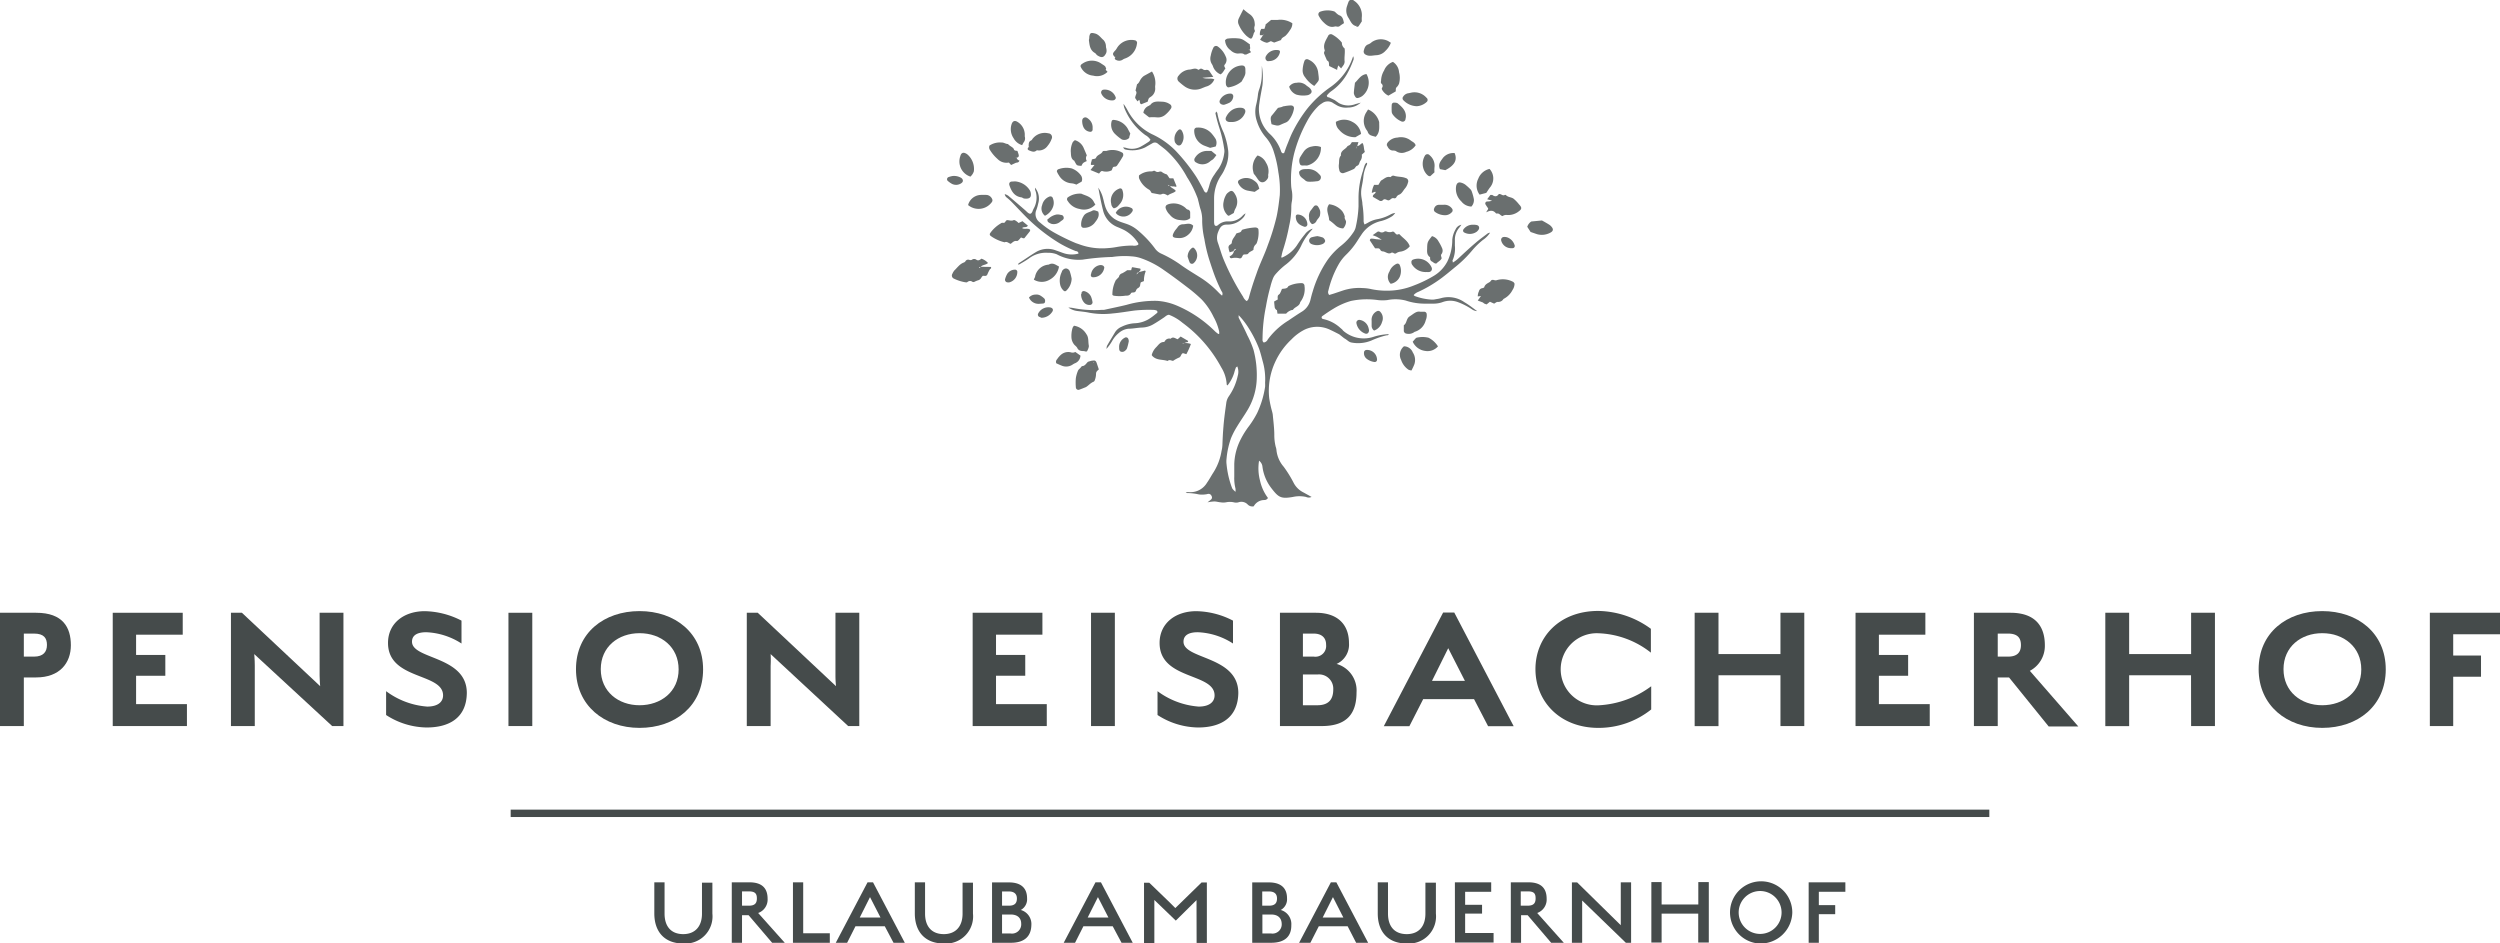 <svg xmlns="http://www.w3.org/2000/svg" viewBox="0 0 314.68 118.76"><defs><style>.cls-1,.cls-3{fill:#454b4b;}.cls-2{opacity:0.8;}.cls-3{fill-rule:evenodd;}</style></defs><g id="Ebene_2" data-name="Ebene 2"><g id="Ebene_1-2" data-name="Ebene 1"><path class="cls-1" d="M4.55,85.27H3v6.12H0V77.13H4.55c3.38,0,4.37,1.86,4.37,4.09S7.52,85.27,4.55,85.27Zm-.27-5.52H3v2.9H4.28c1.19,0,1.63-.62,1.63-1.47S5.54,79.75,4.28,79.75Z"/><path class="cls-1" d="M14.19,77.13H23v2.76H17.13v2.55h3.68v2.62H17.13v3.57h6.4v2.76H14.19Z"/><path class="cls-1" d="M41.81,91.39,32,82.33s.07.66.07,1.47v7.59h-3V77.13h1.38l9.85,9.24s-.07-.66-.07-1.31V77.13h3V91.39Z"/><path class="cls-1" d="M53.7,91.57A9.55,9.55,0,0,1,48.6,90V87a9.89,9.89,0,0,0,5.17,1.94c1.31,0,2-.56,2-1.41,0-2.87-6.93-1.91-6.93-6.6,0-2.48,2-4,4.63-4a10.47,10.47,0,0,1,4.62,1.19V81a8.82,8.82,0,0,0-4.44-1.42c-.94,0-1.79.27-1.79,1.19,0,2.26,6.9,1.77,6.9,6.46C58.72,90.4,56.49,91.57,53.7,91.57Z"/><path class="cls-1" d="M64,77.13h3V91.39H64Z"/><path class="cls-1" d="M80.5,91.62c-4.44,0-8-2.81-8-7.39s3.54-7.31,8-7.31,8,2.76,8,7.34S85,91.62,80.5,91.62Zm0-11.92c-2.67,0-4.88,1.71-4.88,4.53s2.21,4.54,4.88,4.54,4.92-1.68,4.92-4.51S83.21,79.7,80.5,79.7Z"/><path class="cls-1" d="M106.76,91.39,97,82.33A13.64,13.64,0,0,1,97,83.8v7.59H94V77.13h1.38l9.85,9.24s-.07-.66-.07-1.31V77.13h3V91.39Z"/><path class="cls-1" d="M122.43,77.13h8.78v2.76h-5.84v2.55h3.68v2.62h-3.68v3.57h6.39v2.76h-9.33Z"/><path class="cls-1" d="M137.33,77.13h3V91.39h-3Z"/><path class="cls-1" d="M150.81,91.57A9.59,9.59,0,0,1,145.7,90V87a9.93,9.93,0,0,0,5.18,1.94c1.31,0,2-.56,2-1.41,0-2.87-6.92-1.91-6.92-6.6,0-2.48,2-4,4.62-4a10.38,10.38,0,0,1,4.62,1.19V81a8.74,8.74,0,0,0-4.44-1.42c-.94,0-1.79.27-1.79,1.19,0,2.26,6.9,1.77,6.9,6.46C155.82,90.4,153.59,91.57,150.81,91.57Z"/><path class="cls-1" d="M166.38,91.39h-5.27V77.13h4.51c2.87,0,4.18,1.59,4.18,3.82a2.66,2.66,0,0,1-1.56,2.62,3.47,3.47,0,0,1,2.51,3.58C170.75,89.71,169.64,91.39,166.38,91.39Zm-1-11.64H164v2.9h1.38a1.35,1.35,0,0,0,1.54-1.47C166.93,80.3,166.4,79.75,165.34,79.75Zm.49,5.15H164v3.87h1.82c1.65,0,2-1,2-2A1.79,1.79,0,0,0,165.83,84.9Z"/><path class="cls-1" d="M185.54,88h-6.4l-1.74,3.41h-3.22l7.47-14.31h1.4l7.48,14.31h-3.22Zm-5.29-2.3h4.14l-2.1-4.11Z"/><path class="cls-1" d="M201.2,91.62c-4.88,0-7.93-3.36-7.93-7.39s3-7.33,7.91-7.33a11.5,11.5,0,0,1,6.62,2.25v3a11.27,11.27,0,0,0-6.6-2.44,4.54,4.54,0,1,0,0,9.07,12.11,12.11,0,0,0,6.64-2.4v2.92A10.58,10.58,0,0,1,201.2,91.62Z"/><path class="cls-1" d="M224.11,85h-7.8v6.4h-3V77.13h3v5.2h7.8v-5.2h3V91.39h-3Z"/><path class="cls-1" d="M233.56,77.13h8.79v2.76H236.5v2.55h3.68v2.62H236.5v3.57h6.4v2.76h-9.34Z"/><path class="cls-1" d="M252.88,85.27h-1.42v6.12h-3V77.13h4.6c3.27,0,4.33,1.86,4.33,4.09a3.55,3.55,0,0,1-1.89,3.22l6.1,7h-3.73Zm-.11-5.52h-1.31v2.9h1.31c1.19,0,1.61-.6,1.61-1.45S254,79.75,252.77,79.75Z"/><path class="cls-1" d="M275.79,85H268v6.4h-3V77.13h3v5.2h7.8v-5.2h3V91.39h-3Z"/><path class="cls-1" d="M292.3,91.62c-4.44,0-8-2.81-8-7.39s3.54-7.31,8-7.31,8,2.76,8,7.34S296.79,91.62,292.3,91.62Zm0-11.92c-2.67,0-4.87,1.71-4.87,4.53s2.2,4.54,4.87,4.54,4.92-1.68,4.92-4.51S295,79.7,292.3,79.7Z"/><path class="cls-1" d="M308.79,82.51h3.5v2.67h-3.5v6.21h-2.94V77.13h8.83v2.71h-5.89Z"/><path class="cls-1" d="M250.4,101.91H64.28v.93H250.4Z"/><g class="cls-2"><path class="cls-3" d="M130.26,23.49h0v0Z"/><polygon class="cls-3" points="126.45 24.31 126.46 24.31 126.46 24.31 126.45 24.31"/><path class="cls-3" d="M185.91,39.22h0Z"/><path class="cls-3" d="M138.21,23.49h0v0Z"/><path class="cls-3" d="M181.38,37.53a4.67,4.67,0,0,1-.65.13,1.84,1.84,0,0,1-.57.05,7.24,7.24,0,0,1-2.09-.45.68.68,0,0,1-.13-.12,1.47,1.47,0,0,1,.6-.41,15.74,15.74,0,0,0,2.36-1.34c.85-.57,1.61-1.24,2.4-1.88a14.59,14.59,0,0,0,1.94-1.91,9.75,9.75,0,0,1,1.41-1.39,3.32,3.32,0,0,0,.91-.92.75.75,0,0,0-.3.09c-.52.4-1.06.78-1.55,1.21-.71.6-1.39,1.24-2.07,1.87a4.09,4.09,0,0,1-.77.59c0-.16-.08-.28,0-.35a3.7,3.7,0,0,0,.26-1.77c0-.22,0-.44,0-.66a2.34,2.34,0,0,1,.54-1.6c.1-.12.19-.25.28-.38a1,1,0,0,0-.73.58,3.15,3.15,0,0,0-.42,1.32,6.24,6.24,0,0,1-.61,2.71,4.55,4.55,0,0,1-1.66,1.79A15.46,15.46,0,0,1,178,35.92a8.92,8.92,0,0,1-3.46.67,9.28,9.28,0,0,1-2-.21,5.25,5.25,0,0,0-1-.12,6.57,6.57,0,0,0-2.45.29l-1.25.42-.53.16a.54.54,0,0,1-.1-.57,12.51,12.51,0,0,1,1.25-3.22,5.56,5.56,0,0,1,1-1.3,9.37,9.37,0,0,0,1.45-1.81c.13-.2.26-.41.41-.62a4,4,0,0,1,2.57-1.8,4.68,4.68,0,0,0,1.35-.6,1.66,1.66,0,0,0,.38-.41,1.82,1.82,0,0,0-.53.16,5.43,5.43,0,0,1-1.78.64,3.58,3.58,0,0,0-1.15.45l-.4.21a1.14,1.14,0,0,1-.12-.41,12.76,12.76,0,0,0-.15-2.14c0-.27-.07-.55-.11-.82a3.63,3.63,0,0,1,0-1.23c.08-.44.17-.87.22-1.31a4.37,4.37,0,0,1,.43-1.58c.05-.09.09-.2,0-.29-.21.11-.26.34-.33.54s-.12.48-.21.71a10.77,10.77,0,0,0-.49,3.08c0,.39,0,.77,0,1.16a14.28,14.28,0,0,1-.37,2.69,2,2,0,0,1-.33.66,7.2,7.2,0,0,1-1.45,1.57,9,9,0,0,0-1.71,1.78,13.85,13.85,0,0,0-1.9,4c-.12.37-.21.74-.3,1.11a2.39,2.39,0,0,1-1.12,1.48c-.56.35-1.11.72-1.65,1.09a9.12,9.12,0,0,0-2.6,2.39.63.63,0,0,1-.5.37c-.2-.15-.15-.35-.15-.54a20.76,20.76,0,0,1,.43-4,24.32,24.32,0,0,1,.56-2.5,7.84,7.84,0,0,1,.29-.94,1.87,1.87,0,0,1,.32-.57,8.85,8.85,0,0,1,1.25-1.2,6.64,6.64,0,0,0,2-2.4,7.32,7.32,0,0,1,1.33-2,.52.52,0,0,0,.12-.18,2,2,0,0,0-1,.75c-.37.44-.7.92-1,1.39a4.32,4.32,0,0,1-1.91,1.53c0-.08-.06-.16,0-.23a5.51,5.51,0,0,1,.2-.8,24.56,24.56,0,0,0,.76-3,10.41,10.41,0,0,0,.27-2.3,3.8,3.8,0,0,1,.08-.82,4.23,4.23,0,0,0,0-1.23,5.62,5.62,0,0,1-.09-.57,13.49,13.49,0,0,1,.41-4.34,17.74,17.74,0,0,1,1.58-3.89A7.7,7.7,0,0,1,166,13.3a2.92,2.92,0,0,1,.4-.29,1.2,1.2,0,0,1,1.46,0l.29.17a2.28,2.28,0,0,0,1.49.36,2.4,2.4,0,0,0,1.64-.62l-.69.19a2.46,2.46,0,0,1-2.07-.14L168,12.6l-.73-.35c-.1,0-.22,0-.26-.22a2.66,2.66,0,0,1,.56-.55,6.7,6.7,0,0,0,2-2.2,11,11,0,0,0,.75-1.64.59.59,0,0,0,0-.56A7.44,7.44,0,0,1,167.41,11a14.17,14.17,0,0,0-2.88,2.7,17.39,17.39,0,0,0-1.8,2.86c-.25.48-.44,1-.65,1.51s-.29.77-.43,1.16a.2.2,0,0,1-.29,0,.6.6,0,0,1-.09-.13,5.29,5.29,0,0,0-1.47-2.27,2.68,2.68,0,0,1-.28-.3,4.29,4.29,0,0,1-1-3.53c.1-.76.26-1.52.39-2.28a9,9,0,0,0-.08-2.44c0,.42,0,.67,0,.91a5.82,5.82,0,0,1-.31,2,3.2,3.2,0,0,0-.17.64,10.14,10.14,0,0,1-.26,1.46,3.63,3.63,0,0,0,.09,1.88,5.74,5.74,0,0,0,1.18,2.15,4.94,4.94,0,0,1,1,1.87,14.2,14.2,0,0,1,.55,2.49,12.68,12.68,0,0,1,.18,2.88c-.1.9-.21,1.81-.4,2.7a29.24,29.24,0,0,1-1.12,3.63c-.41,1.19-1,2.33-1.4,3.52-.34.94-.65,1.88-.91,2.83-.07.23-.09.5-.34.66a1.27,1.27,0,0,1-.45-.55A30.73,30.73,0,0,1,154,32.61c-.28-.69-.47-1.41-.72-2.11a1.87,1.87,0,0,1,.05-1.3c.26-.68.52-.95,1.18-.93a2.64,2.64,0,0,0,2.08-1,1.62,1.62,0,0,0,.19-.42,3.55,3.55,0,0,0-.31.23,2.24,2.24,0,0,1-1.83.79,1.82,1.82,0,0,0-1.36.49.69.69,0,0,1-.15.07.22.22,0,0,1-.26-.14,1.25,1.25,0,0,1-.05-.32c0-1,0-2.05,0-3.06a5.22,5.22,0,0,1,.87-2.8,4.74,4.74,0,0,0,.51-.94A4.18,4.18,0,0,0,154.6,19a9.39,9.39,0,0,0-.58-2.32,10.09,10.09,0,0,1-.79-2.42c0-.07-.08-.13-.15-.24,0,.11-.1.19-.09.24a18.22,18.22,0,0,0,.49,1.83,16.15,16.15,0,0,1,.61,2.65,1.42,1.42,0,0,1,0,.58,4.48,4.48,0,0,1-.71,1.92c-.18.24-.36.48-.52.74a3.83,3.83,0,0,0-.61,1.25,6.78,6.78,0,0,1-.28.87c0,.06-.1.11-.15.16-.26-.09-.3-.33-.4-.51-.32-.58-.62-1.17-1-1.73A23.43,23.43,0,0,0,148,19,10.07,10.07,0,0,0,145,16.89a7,7,0,0,1-3.11-3.08,7.11,7.11,0,0,0-.47-.74,2.27,2.27,0,0,0,.11.53A7.79,7.79,0,0,0,144.16,17a1.83,1.83,0,0,1,.65.59,1.05,1.05,0,0,1-.17.22c-.29.19-.59.39-.9.56a2.36,2.36,0,0,1-2,.24,1.74,1.74,0,0,0-.39-.05c.09.09.18.24.28.25a3.72,3.72,0,0,0,2.5-.25l.93-.53a.57.57,0,0,1,.69.06c.32.26.66.5,1,.79a12.74,12.74,0,0,1,2.67,3.43,13.58,13.58,0,0,1,1.27,2.49,2.33,2.33,0,0,1,.14.47c.09.32.15.65.26,1a4.24,4.24,0,0,1,.23,1.54,11,11,0,0,0,.28,2.29,18.56,18.56,0,0,0,.63,2.65c.13.39.25.78.39,1.17a19.8,19.8,0,0,0,1.14,2.74.47.47,0,0,1,.06.55,4.38,4.38,0,0,1-.44-.4,12.2,12.2,0,0,0-2.49-2c-.81-.51-1.63-1-2.42-1.58a14.82,14.82,0,0,0-2.29-1.3,1.94,1.94,0,0,1-.77-.61,13.14,13.14,0,0,0-2.33-2.44,4.41,4.41,0,0,0-.91-.55c-.38-.17-.78-.27-1.17-.42a3.81,3.81,0,0,1-.73-.36,3,3,0,0,1-1.2-1.73c-.09-.26-.13-.53-.21-.8a4.09,4.09,0,0,0-.62-1.4c.19.94.35,1.88.59,2.8a3,3,0,0,0,1.85,2.17c.3.12.61.26.9.41a4.77,4.77,0,0,1,1.7,1.64s0,.1,0,.16a1,1,0,0,1-.72.11,11.76,11.76,0,0,0-2.05.19,9.58,9.58,0,0,1-1.06.13,8.24,8.24,0,0,1-3.66-.5l-.38-.13a27.09,27.09,0,0,1-2.6-1.26,10.68,10.68,0,0,1-1.89-1.32,1.3,1.3,0,0,1-.47-1.6,5.61,5.61,0,0,0,.23-.8,2.16,2.16,0,0,0-.4-2c0,.16,0,.31.08.46a2.81,2.81,0,0,1-.24,2.16,2.43,2.43,0,0,0-.16.37c-.16.35-.33.38-.63.12l-.3-.28c-.71-.61-1.41-1.22-2.13-1.82a1.71,1.71,0,0,0-.43-.2.63.63,0,0,0,.23.42,6.55,6.55,0,0,1,.56.49c.6.61,1.17,1.23,1.77,1.84a22.33,22.33,0,0,0,4.32,3.43,14.31,14.31,0,0,0,2.07,1c.14,0,.33.08.33.31a3.27,3.27,0,0,1-1.7,0c-.37-.11-.72-.26-1.09-.38a2.88,2.88,0,0,0-2.48.14c-.78.46-1.53,1-2.29,1.48,0,0,0,.07-.05.12s.12,0,.16,0c.41-.24.82-.47,1.2-.74a3.54,3.54,0,0,1,2.4-.72A3,3,0,0,1,133,32a5.77,5.77,0,0,0,3.28.68,29.69,29.69,0,0,1,3.53-.33l.16,0a10.29,10.29,0,0,1,2.48-.08,4.43,4.43,0,0,1,1.13.22,11.45,11.45,0,0,1,3,1.56c1.07.74,2.1,1.52,3.13,2.31a19.84,19.84,0,0,1,1.56,1.35,8.51,8.51,0,0,1,1.48,2.17,6.81,6.81,0,0,1,.71,1.85,1.53,1.53,0,0,1,0,.3c-.07,0-.11,0-.12,0a3.79,3.79,0,0,1-.39-.31,15.31,15.31,0,0,0-4.83-3.26,7.62,7.62,0,0,0-2.48-.59,12.72,12.72,0,0,0-3.83.5c-.94.23-1.88.42-2.83.63a1,1,0,0,1-.24,0,13.73,13.73,0,0,1-3.62-.22,2.78,2.78,0,0,0-.64-.06,2.88,2.88,0,0,0,.82.37,2.79,2.79,0,0,0,.4.07c.47.06.94.1,1.39.2a9.88,9.88,0,0,0,3,.09c.9-.08,1.8-.24,2.7-.36a17.13,17.13,0,0,1,2.48-.08,1.18,1.18,0,0,1,.31.08c.09,0,.15.23.08.29-.26.2-.51.42-.78.6a3.75,3.75,0,0,1-2.09.71,4.23,4.23,0,0,0-1.59.43,1.79,1.79,0,0,0-.87.74c-.33.56-.68,1.12-1,1.69a3.2,3.2,0,0,0-.06.37,6.16,6.16,0,0,0,.72-1,3.42,3.42,0,0,1,.83-1,2.17,2.17,0,0,1,1.19-.54c.57,0,1.15-.13,1.72-.15a3,3,0,0,0,1.35-.36c.48-.27.94-.58,1.39-.88.21-.13.37-.34.67-.37a6,6,0,0,1,1.69,1,16.85,16.85,0,0,1,4.89,5.62,4.55,4.55,0,0,1,.69,2.18s.06.06.09.1a4.66,4.66,0,0,0,.85-1.59,6.6,6.6,0,0,1,.2-.63c0-.06.1-.1.19-.18a1.76,1.76,0,0,1,.06,1.17,7.12,7.12,0,0,1-1.15,2.63,1.93,1.93,0,0,0-.3.84c-.13.92-.26,1.85-.34,2.79s-.11,1.59-.14,2.39a3.76,3.76,0,0,1-.11.81,7.19,7.19,0,0,1-1,2.68c-.29.44-.53.91-.83,1.33a2.42,2.42,0,0,1-2.22,1.19,4.37,4.37,0,0,0-.46,0,.87.87,0,0,0,.17.11,7.2,7.2,0,0,1,1.47.17,2.9,2.9,0,0,0,.83,0c.13,0,.27-.06.4-.07a.41.41,0,0,1,.38.27.34.34,0,0,1-.07.45c-.11.1-.23.19-.44.35a5.65,5.65,0,0,1,.85-.11c.27,0,.54.09.81.11a2.08,2.08,0,0,0,.66,0,2.31,2.31,0,0,1,1,0,1.1,1.1,0,0,0,.57,0,1.1,1.1,0,0,1,1.14.24.82.82,0,0,0,.79.26,1.52,1.52,0,0,1,1.33-.79.51.51,0,0,0,.46-.26,5.65,5.65,0,0,1-1-2.19,6,6,0,0,1-.12-2.5,1.07,1.07,0,0,1,.43.78,5.58,5.58,0,0,0,1.1,2.65c.92,1.19,1.2,1.4,2.74,1.13a3.78,3.78,0,0,1,1.64,0,.82.82,0,0,0,.7,0L164.1,62a2.77,2.77,0,0,1-1.28-1.25,14.62,14.62,0,0,0-1.24-2,3.77,3.77,0,0,1-.91-2.09,1.51,1.51,0,0,0-.09-.41,6,6,0,0,1-.18-1.47c0-.88-.12-1.76-.2-2.64a5.73,5.73,0,0,0-.14-.56,14.34,14.34,0,0,1-.3-1.45,8.64,8.64,0,0,1,.8-4.67,9,9,0,0,1,2-2.74,6.21,6.21,0,0,1,1.64-1.22,3.7,3.7,0,0,1,3.2,0c.39.18.78.38,1.17.58l.63.5c.46.25.55.49,1,.55a4.4,4.4,0,0,0,2.43-.27,10.45,10.45,0,0,1,1.88-.65c.1,0,.25,0,.3-.15a7.33,7.33,0,0,0-1.87.32,3.93,3.93,0,0,1-3.89-.77s-.07-.1-.11-.14l-.22-.19-.08-.07h0a4.63,4.63,0,0,0-2.12-1.06.22.22,0,0,1-.16-.15.21.21,0,0,1,.08-.21c.45-.32.9-.63,1.37-.91a8.85,8.85,0,0,1,2.24-1,9.8,9.8,0,0,1,3.37-.11,5,5,0,0,0,1.22,0,5.25,5.25,0,0,1,2.3.06,7.58,7.58,0,0,0,2.59.39c.28,0,.56,0,.83,0a3.33,3.33,0,0,0,1.21-.19,2.76,2.76,0,0,1,1.94,0,8.35,8.35,0,0,1,1.76.9,1.22,1.22,0,0,0,.66.23c-.53-.38-1-.77-1.6-1.12A3.5,3.5,0,0,0,181.38,37.53ZM159.24,48.2a4,4,0,0,1,0,.49,11.88,11.88,0,0,1-1,3.3,11.66,11.66,0,0,1-1,1.61,10.8,10.8,0,0,0-1.09,1.74,7.26,7.26,0,0,0-.79,3.09c0,.52,0,1,0,1.57a5.28,5.28,0,0,0,.15,1.48,1.5,1.5,0,0,1,0,.43c-.38-.36-.38-.36-.46-.57a11.48,11.48,0,0,1-.66-2.89,3.06,3.06,0,0,1,0-.74,10.36,10.36,0,0,1,.57-2.58,10.11,10.11,0,0,1,.76-1.46c.44-.73.94-1.42,1.37-2.16a8.13,8.13,0,0,0,1.1-3.85,12.44,12.44,0,0,0-.4-3.6A11.57,11.57,0,0,0,157,42.2c-.33-.75-.72-1.48-1.09-2.22,0,0,0-.1,0-.31a9.84,9.84,0,0,1,1.33,1.74,14.59,14.59,0,0,1,1.25,2.5c.21.6.35,1.22.52,1.83A8.15,8.15,0,0,1,159.24,48.2Z"/><polygon class="cls-3" points="175.65 26.79 175.64 26.8 175.65 26.8 175.65 26.79"/><path class="cls-3" d="M165.21,28.78l0,0h0Z"/><path class="cls-3" d="M183.92,28.28h0Z"/><path class="cls-3" d="M187.57,29.27v0h0Z"/><path class="cls-3" d="M171.34,12.88h0Z"/><path class="cls-3" d="M141.36,18.52h0Z"/><path class="cls-3" d="M156.76,26.79v0h0Z"/><path class="cls-3" d="M141.36,13.05v0Z"/><path class="cls-3" d="M190.5,35.5a2.74,2.74,0,0,0-2.12-.23c-.24.08-.41-.13-.66,0a1.24,1.24,0,0,1-.19.22c-.28.17-.59.29-.7.64,0,.08-.18.13-.28.15a.49.49,0,0,0-.39.38,1.48,1.48,0,0,0-.15.65l.4-.05-.4.57.31.12a1.57,1.57,0,0,1,.23.09c.1,0,.19.12.28.17s.2.07.29.11l.42-.34.53.24c.15-.08.3-.22.44-.22a.76.76,0,0,0,.74-.37,2.55,2.55,0,0,0,1.13-1.12,1.47,1.47,0,0,0,.26-.81A1.4,1.4,0,0,0,190.5,35.5Z"/><path class="cls-3" d="M160.45,38.68a.52.52,0,0,0,.29.37h0s0,0,0,0v.05h0l.06.38,1.09,0a1.41,1.41,0,0,1,.74-.46c.05,0,.12,0,.15-.07.25-.34.8-.41.88-.92A2.66,2.66,0,0,0,164.2,36a.34.34,0,0,0-.37-.36,3.7,3.7,0,0,0-1.66.38c-.16.36-.54.29-.81.35a5.34,5.34,0,0,1-.25.57c-.07.11-.23.18-.27.3a1.37,1.37,0,0,0,0,.45l-.46.26C160.39,38.19,160.42,38.43,160.45,38.68Z"/><path class="cls-3" d="M127.22,30.69c.24-.17.43-.43.79-.35.07,0,.19-.09.26-.17s.17-.2.23-.26.29.16.45.06c.23-.3.48-.59.71-.9,0,0,0-.1,0-.16-.3-.24-.7,0-1-.2.19-.21.56,0,.72-.31l-.68-.56-.49.23a2,2,0,0,0-.33-.27c-.09-.06-.23-.13-.3-.09-.27.14-.54,0-.79,0s-.23.42-.53.33c-.09,0-.21,0-.3.09a4.2,4.2,0,0,0-1.27,1.14c-.14.18-.14.28,0,.42a4.91,4.91,0,0,0,1.77.81C126.75,30.34,127,30.65,127.22,30.69Z"/><path class="cls-3" d="M148.1,23.45l-.41-1c-.16,0-.32,0-.42,0s-.2-.25-.3-.37-.11-.14-.18-.15a1.8,1.8,0,0,1-.58-.31.41.41,0,0,0-.31,0,.5.5,0,0,1-.46-.06c-.07-.05-.18-.09-.23-.06-.2.12-.43.05-.63.09a2.33,2.33,0,0,0-1.21.49,1.22,1.22,0,0,0,0,.34,2.84,2.84,0,0,0,1.26,1.45c.19.11.22.29.34.42l.89.17a.58.58,0,0,0,.32,0c.29-.16.52,0,.82.15.28-.27.72-.28,1-.57-.2-.32-.6-.35-.74-.67h0a1.52,1.52,0,0,1-.21,0s0-.05-.05-.08.06,0,.08,0l.18.12h0a0,0,0,0,0,0,0l.39.07C147.85,23.41,147.93,23.6,148.1,23.45Z"/><path class="cls-3" d="M149.9,43.3a2,2,0,0,0-.89-.11h-.07l-.12.06s0,0,0,0l.09,0,0,0h0l.42-.17c.09,0,.24,0,.22-.17l-.94-.55-.37.34c-.28-.07-.57-.39-.89-.06a.62.62,0,0,0-.74.33.22.22,0,0,1-.14.08c-.43,0-.66.37-.92.64a2.12,2.12,0,0,0-.58,1,.59.59,0,0,0,.12.16c.51.51,1.22.38,1.82.57a.08.08,0,0,0,.08,0c.24-.2.46,0,.67,0a4.32,4.32,0,0,1,.72-.4c.3-.09.26-.49.53-.57l.42.13A8.62,8.62,0,0,0,149.9,43.3Z"/><path class="cls-3" d="M143.53,33.81l-.94-.17s0,0-.07,0-.09.25-.14.37l-.5,0a4.31,4.31,0,0,1-.63.39.55.55,0,0,0-.39.38c0,.11-.15.2-.24.31s-.17.14-.2.24a3.88,3.88,0,0,0-.4,1.8l.16.09a4.83,4.83,0,0,0,1.47,0c.29,0,.54,0,.71-.31,0-.07.19-.09.29-.1a.33.33,0,0,0,.33-.2.56.56,0,0,1,.3-.37.47.47,0,0,0,.24-.4,2.21,2.21,0,0,1,.07-.3l.4-.16a3.11,3.11,0,0,1,.22-1.22s-.05-.07-.08-.11l-.77.2h0l-.29.29,0,0-.05,0,.05,0,0,0a.33.33,0,0,1,.29-.29l0,0h0C143.4,34.1,143.65,34.06,143.53,33.81Z"/><path class="cls-3" d="M154.78,32.26c0,.15.1.28.27.24a1.91,1.91,0,0,1,.89,0c.35.11.39-.19.51-.38s.54,0,.68-.22.46-.29.65-.46a.83.83,0,0,1,.27-.66.62.62,0,0,0,.14-.19,3.73,3.73,0,0,0,.22-1.62c0-.22-.15-.32-.39-.34a7.14,7.14,0,0,0-1.6.27.22.22,0,0,0-.13.1c-.11.33-.45.26-.69.41-.14.39-.54.67-.55,1.15,0,.08-.12.18-.21.23a.4.4,0,0,0-.18.5c0,.16.08.31.12.47l.49-.15v0l0,0a.33.33,0,0,1,.29-.28l0,0,.05,0,0,0,0,0-.29.28s0,0,0,0h0A.85.85,0,0,1,154.78,32.26Z"/><polygon class="cls-3" points="154.77 32.27 154.78 32.26 154.78 32.26 154.77 32.27"/><polygon class="cls-3" points="154.78 31.76 154.78 31.76 154.78 31.76 154.78 31.76"/><path class="cls-3" d="M177.45,31c-.24-.7-.84-1-1.29-1.51a.16.16,0,0,0-.15,0c-.35.15-.37-.28-.69-.35a1,1,0,0,1-.8,0,.33.33,0,0,0-.24,0,.56.56,0,0,1-.69,0c-.05,0-.17,0-.23.05l-.58.41c.21.09.39.14.54.22s.33.19.61.36l-.53-.06c-.22,0-.43-.07-.65-.08s-.28,0-.33.21l.66,1c.25.05.52-.1.67.21a.34.34,0,0,0,.26.18c.4,0,.73.46,1.17.15,0,0,.16,0,.23.06s.25.12.37,0a1.16,1.16,0,0,1,.54-.18A1.85,1.85,0,0,0,177.45,31Z"/><path class="cls-3" d="M172.67,24.31h0Z"/><path class="cls-3" d="M172.81,24.78l.77.44a.36.36,0,0,0,.46,0c.26-.31.5,0,.73,0s.37-.36.67-.27a.27.27,0,0,0,.34-.16.62.62,0,0,1,.37-.3.93.93,0,0,0,.31-.25c.14-.16.25-.36.39-.52a1.75,1.75,0,0,0,.37-.73.41.41,0,0,0-.29-.58c-.48-.2-1-.12-1.51-.3-.06,0-.16,0-.23.05s-.15.14-.2.13c-.47-.12-.76.23-1.11.41-.1.06-.16.21-.23.32s-.1.18-.15.25l-.54,0a2.9,2.9,0,0,0-.29,1c.13,0,.25-.09.38-.12s.07.05.11.07C173.07,24.44,172.76,24.47,172.81,24.78Z"/><path class="cls-3" d="M123.49,33.58h0l-.18.11h-.08s0-.08,0-.08l.21,0h0c.21-.31.65-.23.92-.51a2,2,0,0,0-.82-.54c-.2.15-.38.29-.62.15a.46.46,0,0,0-.6,0,.41.41,0,0,1-.31,0,.39.39,0,0,0-.49.18.45.45,0,0,1-.19.15c-.52.18-.81.63-1.2,1a1.61,1.61,0,0,0-.25.42.42.42,0,0,0,.21.62,5.19,5.19,0,0,0,1.48.46.28.28,0,0,0,.23-.06.48.48,0,0,1,.61,0,.31.31,0,0,0,.23,0,2.53,2.53,0,0,1,.45-.19.65.65,0,0,0,.43-.34,1.54,1.54,0,0,1,.17-.22c.2-.05.38.09.56-.12l.14-.32c.06-.12.12-.24.19-.36s.26-.13.14-.33Z"/><path class="cls-3" d="M149.09,10.86a2.23,2.23,0,0,0,2.3.2c.16-.05.3-.13.46-.17a1.51,1.51,0,0,0,1-.9c-.43-.2-.91,0-1.49-.2l1.36-.11L152.26,9a.43.43,0,0,0-.49-.19.47.47,0,0,1-.31-.05c-.18-.12-.33-.19-.52,0a.14.14,0,0,1-.15,0c-.38-.27-.75,0-1.12,0a1.9,1.9,0,0,0-1.31.76.51.51,0,0,0,0,.74A7.69,7.69,0,0,0,149.09,10.86Z"/><path class="cls-3" d="M168.9,5.36a4,4,0,0,0-1.19-1,.37.37,0,0,0-.55.19c-.29.55-.67,1.09-.41,1.78,0,.1-.12.27-.09.38.1.31.25.6.37.9.34.13.21.46.28.7l1,.49c0-.21.09-.38.14-.57l.36.38c.13-.19.26-.34.35-.5a.8.8,0,0,0,.09-.39c-.06-.54.08-1.08,0-1.62a.89.89,0,0,1-.34-.59A.37.37,0,0,0,168.9,5.36Z"/><path class="cls-3" d="M171.5,18c-.26.11-.38.38-.65.37h0l-.17.33,0,0,0,0c0-.11.1-.22.16-.33h0l.15-.48-.83,0a1.72,1.72,0,0,1-.24.34c-.09.08-.27.11-.34.21-.25.39-.87.51-.79,1.13-.31.34-.2.78-.27,1.17a1.8,1.8,0,0,0,.06.65.44.44,0,0,0,.62.37,10.56,10.56,0,0,0,1.21-.49c.16-.08.23-.34.39-.39.34-.12.28-.45.44-.65a1,1,0,0,0,.17-.76l.39-.35C171.64,18.76,171.72,18.33,171.5,18Z"/><polygon class="cls-3" points="171 17.85 171 17.86 171.01 17.86 171 17.85"/><path class="cls-3" d="M190.5,25c-.3-.2-.7-.17-.95-.45a.15.15,0,0,0-.16,0c-.27.14-.45-.19-.74-.12-.2.32-.48.36-.81.11-.05,0-.16,0-.24,0l-.41.54.62.18a1.76,1.76,0,0,1-.63.1.25.25,0,0,0-.2.36c.1.17.21.32.31.47s-.09.22-.21.54c.56-.31.91-.24,1.2.1a.17.17,0,0,0,.15.05c.31-.06.45.28.7.32a.79.79,0,0,1,.55-.14,2.13,2.13,0,0,0,1.33-.34c.5-.35.66-.51.19-1A4.5,4.5,0,0,0,190.5,25Z"/><polygon class="cls-3" points="158.59 4.44 158.59 4.43 158.59 4.43 158.59 4.44"/><path class="cls-3" d="M159.44,5.38c.16,0,.35-.13.53-.2l.41.18.87-.32c.07-.31.37-.37.56-.54a3.51,3.51,0,0,0,.56-.71,1.34,1.34,0,0,0,.3-.86,2.7,2.7,0,0,0-1.87-.42l-.81,0-.69.57c0,.18-.09.36-.14.55l-.39,0a1.16,1.16,0,0,0-.18.8H159l.13-.06s0,0,0,0l-.1,0,0,0h0c-.14.19-.27.39-.42.62A2.11,2.11,0,0,0,159.44,5.38Z"/><path class="cls-3" d="M139.26,19c-.08,0-.16,0-.24,0s-.2,0-.22.06c-.17.37-.67.4-.83.78-.09.21-.34.13-.54.24,0,.21-.16.42-.11.68l.45,0-.51.64,1.08.45c.15-.17.25-.39.48-.3a1.56,1.56,0,0,0,1.11-.11l.13-.32c.07-.17.23-.12.35-.15a.37.37,0,0,0,.2-.14c.25-.36.49-.73.71-1.11a.44.44,0,0,0,0-.47A2.45,2.45,0,0,0,139.26,19Z"/><path class="cls-3" d="M174.22,8.87a2.61,2.61,0,0,0-.38,1.23c0,.15-.09.3.06.44a.36.36,0,0,1,.06.51.24.24,0,0,0,0,.23,1.79,1.79,0,0,0,.8.76l.93-.54c0-.42,0-.42.21-.63a1.45,1.45,0,0,0,.2-.34,2.74,2.74,0,0,0,0-1.45,1.69,1.69,0,0,0-.77-1.29A1.87,1.87,0,0,0,174.22,8.87Z"/><path class="cls-3" d="M142.9,12.21a.21.21,0,0,0,0,.15c.09.14.18.26.28.4l.2-.19c.17.14,0,.44.28.55l.8-.32c.12-.4.11-.41.3-.56A1.22,1.22,0,0,0,145.4,11s0-.1,0-.15A2.64,2.64,0,0,0,145,9l-1,.55a1.33,1.33,0,0,0-.3.28c-.23.24-.28.6-.58.78-.06.26-.13.53-.19.79C143.19,11.67,142.94,11.93,142.9,12.21Z"/><path class="cls-3" d="M125.55,20a1.57,1.57,0,0,0,1.44.46l.28.31.56-.26c.16-.07.4,0,.49-.3a.47.47,0,0,1-.36-.38h0s0,0,0,0l-.14-.06s0,0,.06,0l.08.07h0c.17,0,.31-.11.27-.32s-.12-.36-.16-.52c-.21-.05-.39,0-.46-.23s-.53-.38-.73-.64c-.28,0-.52-.2-.78-.19a2.42,2.42,0,0,0-1.55.38.58.58,0,0,0,.06.56A4.84,4.84,0,0,0,125.55,20Z"/><path class="cls-3" d="M137.57,45.39c-.19,0-.38.08-.57.13s-.37.55-.77.56c-.08,0-.16.14-.23.22s-.26.22-.31.36a3.94,3.94,0,0,0-.27.93,6.31,6.31,0,0,0,0,1.15.32.32,0,0,0,.46.3c.26-.09.52-.2.77-.3s.6-.54,1-.69a.29.29,0,0,0,.15-.19,2.23,2.23,0,0,0,.16-.79c0-.3.15-.38.35-.57-.09-.29-.18-.55-.27-.81S137.83,45.34,137.57,45.39Zm.12.25-.1,0,0,0-.17.33,0,0,0,0,.17-.33h0l.13-.07S137.71,45.64,137.69,45.64Z"/><path class="cls-3" d="M177.06,42a1.2,1.2,0,0,0,1-.23,2,2,0,0,0,1.4-1.46,1.55,1.55,0,0,0,.12-.79.32.32,0,0,0-.26-.28l-.55,0c-.48-.12-.88.3-1.33.58s-.33.85-.74,1.12c0,.24,0,.49,0,.73A.4.4,0,0,0,177.06,42Z"/><path class="cls-3" d="M144.77,13.24s-.1,0-.14.07a1.08,1.08,0,0,0-.71.89c.23.18.46.37.73.57a5.71,5.71,0,0,1,.93,0,1.42,1.42,0,0,0,1.13-.35,3.55,3.55,0,0,0,.66-.73.38.38,0,0,0-.11-.57,1.8,1.8,0,0,0-1-.32C145.73,12.78,145.14,12.69,144.77,13.24Z"/><path class="cls-3" d="M140.39,7.22l.05-.13s0,0,0,0,0,.05-.06.08l0,0h0c-.06.13-.11.27.06.35a.81.81,0,0,0,.86,0,1.14,1.14,0,0,1,.29-.15,2.25,2.25,0,0,0,1.52-1.87.33.33,0,0,0-.27-.43,2.11,2.11,0,0,0-2.26,1,1.49,1.49,0,0,1-.24.32c-.33.36-.33.47.05.85Z"/><path class="cls-3" d="M160.61,15.78a.87.87,0,0,0,.39,0c.28-.11.55-.25.83-.35a1,1,0,0,0,.43-.34,3.24,3.24,0,0,0,.6-1.34c.07-.29-.08-.48-.4-.48a5.57,5.57,0,0,0-.82.1c-.13,0-.26.09-.39.12l-.39.09c-.29.35-.51.65-.76.94a.59.59,0,0,0-.15.45c0,.22.06.43.1.66A4.63,4.63,0,0,0,160.61,15.78Z"/><path class="cls-3" d="M178.19,18.29c-.1-.34-.39-.43-.6-.59a2,2,0,0,0-1.7-.38,1.65,1.65,0,0,0-1.29.72c0,.09-.09.23,0,.3.14.31.33.59.71.61a.91.91,0,0,1,.39.06,1.27,1.27,0,0,0,1.3.11A2,2,0,0,0,178.19,18.29Z"/><path class="cls-3" d="M135.58,43.76c.16.38.47.43.82.43h0l.05,0,0,0c.23.08.35.07.39,0s.26-.49.21-.7c-.09-.45,0-.94-.25-1.35,0,0,0,0-.05-.07A2.18,2.18,0,0,0,135.19,41a.93.93,0,0,0-.18.26,3.51,3.51,0,0,0-.14,1.29,1.55,1.55,0,0,0,.4.89A1.79,1.79,0,0,1,135.58,43.76Z"/><path class="cls-3" d="M171.9,6.88c.45.26.91.08,1.36.07a1.66,1.66,0,0,0,1.15-.57,2.59,2.59,0,0,0,.66-1c-.17-.1-.28-.18-.4-.24a2,2,0,0,0-2,.16,1.33,1.33,0,0,1-.41.27c-.41.13-.51.47-.6.82A.43.43,0,0,0,171.9,6.88Z"/><path class="cls-3" d="M156.9,4.52c.62.49.65.49.9-.26,0-.15.23-.29.13-.45a.71.71,0,0,1,0-.55.92.92,0,0,0,0-.33,1.46,1.46,0,0,0-.57-1.1,8.17,8.17,0,0,1-.85-.67c-.22.44-.41.8-.58,1.16a.9.9,0,0,0,0,.8A4.16,4.16,0,0,0,156.9,4.52Z"/><path class="cls-3" d="M129.55,18.94c.3.11.61.28.92,0a.35.35,0,0,1,.23,0,1.35,1.35,0,0,0,1.18-.6,2.77,2.77,0,0,0,.48-.83.49.49,0,0,0-.41-.73,1.94,1.94,0,0,0-2,.72.4.4,0,0,1-.16.18c-.32.14-.3.42-.31.7h0v0a.09.09,0,0,1,0,.05l.06.12,0,0s0-.06,0-.09v0C129.28,18.69,129.31,18.84,129.55,18.94Z"/><path class="cls-3" d="M152.7,8.41a1.7,1.7,0,0,0,.93.95c.31-.18.41-.48.61-.74-.1-.21-.22-.34-.06-.51a.9.9,0,0,0,.1-1,2.85,2.85,0,0,0-1-1.26.37.37,0,0,0-.55.15,3.73,3.73,0,0,0-.33,1,1.32,1.32,0,0,0,.1,1A1.4,1.4,0,0,1,152.7,8.41Z"/><path class="cls-3" d="M154.9,6.33a1.4,1.4,0,0,0,.87.41c.29,0,.6-.1.87.12,0,0,.16,0,.23,0l.6-.29-.2-.3h0l0,0-.13-.05s.05,0,.06,0l.07.06,0,0c.2-.21,0-.46.07-.68-.26-.18-.49-.36-.75-.52a1.48,1.48,0,0,0-.52-.22,5.75,5.75,0,0,0-1.55,0c-.12,0-.22.13-.32.18A1.66,1.66,0,0,0,154.9,6.33Z"/><path class="cls-3" d="M152.57,16.88a2.22,2.22,0,0,0-1.87-.82.34.34,0,0,0-.38.35,2,2,0,0,0,1.26,1.92l.74.28.7-.17a1.09,1.09,0,0,0,0-.94A5.11,5.11,0,0,0,152.57,16.88Z"/><path class="cls-3" d="M159.36,20.49a1.71,1.71,0,0,0-1.07-.92,2.15,2.15,0,0,0-.52,2.11.45.45,0,0,0,.08.23c.2.22.35.48.53.72.31.44.75.4,1.07,0a.63.63,0,0,0,.17-.6A2,2,0,0,0,159.36,20.49Z"/><path class="cls-3" d="M136.11,24.38a2.59,2.59,0,0,0-1.71.47.32.32,0,0,0,0,.45,2.16,2.16,0,0,0,1.48,1,1.92,1.92,0,0,0,2-.56,1.86,1.86,0,0,1-.19-.31C137.34,24.72,136.66,24.64,136.11,24.38Z"/><path class="cls-3" d="M172.17,16.63a.69.69,0,0,0,.47.44c.17.06.35.1.52.15.55-.54.44-1.21.44-1.85a2.38,2.38,0,0,0-1.4-1.59l-.21.34a2,2,0,0,0,.07,2.3A.61.61,0,0,1,172.17,16.63Z"/><path class="cls-3" d="M149.49,26.38a.64.64,0,0,1-.25-.19,2.26,2.26,0,0,0-2.13-.5.94.94,0,0,0-.15.06.36.36,0,0,0-.23.46,1.87,1.87,0,0,0,.51.81,1.73,1.73,0,0,0,1.11.66c.49.05,1,.18,1.46-.22,0-.24,0-.48,0-.72A.36.36,0,0,0,149.49,26.38Z"/><path class="cls-3" d="M170.61,17.27l.71-.41a2,2,0,0,0-1.1-1.52,2.09,2.09,0,0,0-2.07,0,1.35,1.35,0,0,0,.41,1A2.57,2.57,0,0,0,170.61,17.27Z"/><path class="cls-3" d="M181.52,31.24a6,6,0,0,0-.46-.87,1.32,1.32,0,0,0-.81-.65c-.53.66-.59.76-.61,1.4,0,.46-.11.94.37,1.26,0,0,0,.1,0,.15a.4.4,0,0,0,.24.39c.17.09.29.27.55.25.19-.22.52-.35.66-.64,0-.21-.17-.37,0-.57A.74.74,0,0,0,181.52,31.24Z"/><path class="cls-3" d="M166.49,2.7c.41.41.84.82,1.51.64a.53.53,0,0,1,.24,0,.46.46,0,0,0,.46-.11c.12-.1.27-.18.47-.32-.1-.46-.16-.86-.63-1a1.9,1.9,0,0,1-.39-.31c-.08-.07-.17-.17-.27-.18a2.74,2.74,0,0,0-1.7.05A.36.36,0,0,0,166,2,3.26,3.26,0,0,0,166.49,2.7Z"/><path class="cls-3" d="M137.82,6.67c.11.06.18.21.29.29.56.36.84.3,1.12-.27a.78.78,0,0,0,.05-.4c0-.14-.06-.27-.07-.41a1.24,1.24,0,0,0-.3-.83c-.35-.29-.6-.72-1.1-.84s-.6-.08-.7.4c0,.13,0,.27-.05.42C137.14,5.65,137.17,6.3,137.82,6.67Z"/><path class="cls-3" d="M132,33.31a1.87,1.87,0,0,0-1.7,1.44c0,.13-.1.25-.17.45a1.93,1.93,0,0,0,2,0,2.28,2.28,0,0,0,1.17-1.65C132.91,33.36,132.54,33,132,33.31Z"/><path class="cls-3" d="M168.93,26.56a2.53,2.53,0,0,0-1.63-.85c-.52.68,0,1.33,0,2a6.82,6.82,0,0,1,.82.67,1.44,1.44,0,0,0,.95.37,1.3,1.3,0,0,0,.36-.83c0-.13-.12-.28-.16-.43s0-.17,0-.24A2,2,0,0,0,168.93,26.56Z"/><path class="cls-3" d="M164.31,20.83a1,1,0,0,0,.24,0,2.29,2.29,0,0,0,1.72-2.32,1.79,1.79,0,0,0-1.12-.07,1.54,1.54,0,0,0-1.07.68c-.15.22-.3.45-.44.69a1,1,0,0,0,0,.87C163.76,20.91,164.07,20.81,164.31,20.83Z"/><path class="cls-3" d="M185.21,26a1.19,1.19,0,0,0,.31-.93,6.37,6.37,0,0,0-.26-.95.78.78,0,0,0-.16-.28,6.39,6.39,0,0,0-.54-.5,1.53,1.53,0,0,0-.81-.38.4.4,0,0,0-.39.24.94.94,0,0,0-.06.15,2.15,2.15,0,0,0,.64,2A1.66,1.66,0,0,0,185.21,26Z"/><path class="cls-3" d="M154.6,11a3.31,3.31,0,0,0,1.7-.75c.2-.41.51-.79.46-1.23V8.76c0-.41-.17-.55-.57-.51a2.12,2.12,0,0,0-1.88,2.37.46.46,0,0,0,.09.23C154.45,10.91,154.53,11,154.6,11Z"/><path class="cls-3" d="M137.6,9.52a1.86,1.86,0,0,0,1.79-.46c0-.18-.33-.18-.15-.41,0,0-.07-.19-.12-.28s-.35-.26-.52-.38a2.07,2.07,0,0,0-2.32,0c-.13.08-.28.17-.27.37A1.88,1.88,0,0,0,137.6,9.52Z"/><path class="cls-3" d="M187.08,24.28c.18-.26.33-.52.52-.75a1.76,1.76,0,0,0-.11-2.27,2,2,0,0,0-1.42,1.24,1.9,1.9,0,0,0,.17,2Z"/><path class="cls-3" d="M134.93,23.08a1.86,1.86,0,0,1,.55.16l.67-.38A.83.83,0,0,0,136,22a2.48,2.48,0,0,0-1.1-.8,2.85,2.85,0,0,0-1.61.08.3.3,0,0,0-.26.3,2.3,2.3,0,0,0,.26.49A2,2,0,0,0,134.93,23.08Z"/><path class="cls-3" d="M165.43,10.82c.17-.2.34-.38.48-.58a.49.49,0,0,0,.09-.31c0-.29-.06-.59-.09-.89a2,2,0,0,0-1.15-1.51c-.27-.16-.51-.08-.59.21a3.75,3.75,0,0,0-.2,1,1.33,1.33,0,0,0,.32,1A3.66,3.66,0,0,0,165.43,10.82Z"/><path class="cls-3" d="M170.68,3.28h0l0,0,.06-.14s0,0,0,.06l-.07.08,0,0c.12.11.25.13.35,0s.27-.41.4-.6a3.13,3.13,0,0,1,0-.6,2.19,2.19,0,0,0-1-2,.41.41,0,0,0-.68.16c-.07.17-.13.36-.19.54a1.67,1.67,0,0,0,.2,1.49C170,2.67,170.16,3.16,170.68,3.28Z"/><path class="cls-3" d="M135.25,20.25s0,.1.06.15c.23.44.23.44.81.48.19-.38.19-.38.68-.61a.65.65,0,0,1,0-.71c-.13-.32-.26-.62-.39-.92a1.71,1.71,0,0,0-1.12-1c-.1.11-.24.19-.28.3a2.56,2.56,0,0,0-.23,1.12C134.82,19.47,134.75,20,135.25,20.25Z"/><path class="cls-3" d="M195.33,28.59a1.26,1.26,0,0,0-.36-.33c-.3-.19-.61-.36-.88-.51l-1.34.13a1.21,1.21,0,0,0-.51.67l.42.65.79.27a2.21,2.21,0,0,0,1.74-.21C195.49,29.09,195.55,28.86,195.33,28.59Z"/><path class="cls-3" d="M176.72,43.59a1.38,1.38,0,0,0-.36,1.71,2.42,2.42,0,0,0,.92,1.23,1.12,1.12,0,0,0,.39.1c.14-.28.26-.52.36-.78a1.71,1.71,0,0,0-.2-1.49A1.2,1.2,0,0,0,176.72,43.59Z"/><path class="cls-3" d="M178.33,13.37a2,2,0,0,0,1.22-.51.34.34,0,0,0,0-.56,2,2,0,0,0-2-.62l-.24.05a.93.93,0,0,0-.68.42.34.34,0,0,0,0,.45A2.45,2.45,0,0,0,178.33,13.37Z"/><path class="cls-3" d="M127.41,22.85c-.32,0-.45.22-.34.51.25.73.62,1.35,1.47,1.48.13,0,.25.14.38.15.6.07.94-.08.82-.73a.91.91,0,0,0-.12-.31,2.41,2.41,0,0,0-1.86-1.12Z"/><path class="cls-3" d="M172,9.32c-.73.1-1,.68-1.45,1.1-.05.43-.12.86-.14,1.3a1,1,0,0,0,.18.45.3.3,0,0,0,.35.16,1.51,1.51,0,0,0,.53-.24A2.16,2.16,0,0,0,172,9.32Z"/><path class="cls-3" d="M142.14,17.35c0-.15.08-.34.13-.55-.12-.23-.22-.4-.3-.57a2.23,2.23,0,0,0-1.81-1.14.23.23,0,0,0-.24.19,1.61,1.61,0,0,0,.39,1.54,5.67,5.67,0,0,0,.89.73A.84.84,0,0,0,142.14,17.35Z"/><path class="cls-3" d="M154.52,24.29a1,1,0,0,0-.24.33,2.5,2.5,0,0,0-.26.77,1.8,1.8,0,0,0,.52,1.72.34.34,0,0,0,.14.05l.62-.35a2.54,2.54,0,0,1,.17-.49,1.76,1.76,0,0,0,0-1.85C155.11,23.83,154.89,24,154.52,24.29Z"/><path class="cls-3" d="M136,44.76l-.65-.46a.83.83,0,0,1-.22.08.93.93,0,0,1-.23,0,1.39,1.39,0,0,0-1.3.23,2.63,2.63,0,0,0-.54.61.45.45,0,0,0-.1.51c.18.08.39.18.62.27a1.45,1.45,0,0,0,1.4-.09,1.82,1.82,0,0,1,.36-.2A1.07,1.07,0,0,0,136,44.76Z"/><path class="cls-3" d="M122.15,22.23a1.52,1.52,0,0,0,.43-.66,2.41,2.41,0,0,0-.81-2.13,1.06,1.06,0,0,0-.44-.21.4.4,0,0,0-.29.1.58.58,0,0,0-.15.29A2,2,0,0,0,122.15,22.23Z"/><path class="cls-3" d="M179.81,42.51a3.21,3.21,0,0,0-1.51,0s-.09.06-.13.1l-.35.4a2,2,0,0,0,1.56,1.16A1.74,1.74,0,0,0,181,43.6,3,3,0,0,0,179.81,42.51Z"/><path class="cls-3" d="M128.66,18.27c.07-.13.11-.23.17-.32a.8.8,0,0,0,.16-.77c0-.09,0-.22,0-.32A1.89,1.89,0,0,0,128,15.3c-.3-.15-.52-.05-.65.28a2,2,0,0,0,.23,1.81A1.78,1.78,0,0,0,128.66,18.27Z"/><path class="cls-3" d="M121.87,25.75c0,.07,0,.1.06.12a2.06,2.06,0,0,0,2.9-.41.4.4,0,0,0,.09-.3.86.86,0,0,0-.68-.62,6.55,6.55,0,0,0-.89,0A1.73,1.73,0,0,0,121.87,25.75Z"/><path class="cls-3" d="M162.27,10.91a1.54,1.54,0,0,0,.91,1,3.13,3.13,0,0,0,1.46.06.76.76,0,0,0,.29-.16.35.35,0,0,0,.1-.5c-.14-.3-.44-.4-.66-.61a1.42,1.42,0,0,0-1.16-.28A1.13,1.13,0,0,0,162.27,10.91Z"/><path class="cls-3" d="M136.38,27.22a1.93,1.93,0,0,0-.29,1.17.31.31,0,0,0,.25.28,1.69,1.69,0,0,0,1.4-.56c.32-.42.72-.86.49-1.48-.43-.17-.55-.21-.77-.09C137.09,26.74,136.61,26.78,136.38,27.22Z"/><path class="cls-3" d="M157.7,22.63a1.66,1.66,0,0,0-1.77.06.34.34,0,0,0-.1.29A1.67,1.67,0,0,0,157.07,24l.86.15.58-.39C158.3,23.06,158.24,23,157.7,22.63Z"/><path class="cls-3" d="M133.9,36.6a.22.22,0,0,0,.3,0,2.15,2.15,0,0,0,.69-1.52,6.63,6.63,0,0,0-.22-.88.57.57,0,0,0-.47-.41c-.25,0-.39.15-.53.33a.43.43,0,0,0,0,.07,2.44,2.44,0,0,0-.22,1.66A1.41,1.41,0,0,0,133.9,36.6Z"/><path class="cls-3" d="M165.67,22.82c.26,0,.51-.1.58-.38s-.1-.41-.26-.57a1.81,1.81,0,0,0-1.47-.59c-.4,0-.76,0-1,.35,0,.66.48.78.77,1.08a.69.69,0,0,0,.45.16A5.26,5.26,0,0,0,165.67,22.82Z"/><path class="cls-3" d="M179.55,34.24a2.83,2.83,0,0,0,.34,0,.4.4,0,0,0,.32-.55,1.85,1.85,0,0,0-2.38-1,.32.32,0,0,0-.17.35.44.44,0,0,0,.06.23A2,2,0,0,0,179.55,34.24Z"/><path class="cls-3" d="M152.05,19a1.77,1.77,0,0,0-1.65.89.37.37,0,0,0,.16.56,1.45,1.45,0,0,0,1.76-.14c.12-.12.29-.18.4-.29a5.2,5.2,0,0,0,.39-.5l-.63-.52Z"/><path class="cls-3" d="M148.92,28.23a.8.8,0,0,0-.7.38c-.12.18-.28.33-.39.52-.38.64-.27.81.46.83a1.64,1.64,0,0,0,1.23-.38,1.78,1.78,0,0,0,.67-1.17C149.79,28,149.34,28.22,148.92,28.23Z"/><path class="cls-3" d="M179.35,19.61a2,2,0,0,0,.2,2.3c.13.13.25.29.48.27l.53-.49a3.91,3.91,0,0,1,0-.6,1.69,1.69,0,0,0-.6-1.54A.36.36,0,0,0,179.35,19.61Z"/><path class="cls-3" d="M156.69,14.27c.17-.36,0-.65-.42-.7a1.88,1.88,0,0,0-1.18.27,2.17,2.17,0,0,0-.74.85c-.2.35,0,.64.42.67H155A1.77,1.77,0,0,0,156.69,14.27Z"/><path class="cls-3" d="M181.93,21.42c1.11-.58,1.55-1.23,1.17-2.15a1.69,1.69,0,0,0-1.46.59c-.26.39-.68.77-.39,1.43Z"/><path class="cls-3" d="M175.52,12.92a.29.29,0,0,0-.34.28,6.76,6.76,0,0,0,0,.9.7.7,0,0,0,.12.3,2.65,2.65,0,0,0,1.14.9.36.36,0,0,0,.46-.24l.06-.32c.05-.83-.5-1.29-1.05-1.75A.87.87,0,0,0,175.52,12.92Z"/><path class="cls-3" d="M175.83,33.19a1.71,1.71,0,0,0-.94,1,1.22,1.22,0,0,0,.16,1.53,1.53,1.53,0,0,0,1.15-.9,1.87,1.87,0,0,0,0-1.43A.3.3,0,0,0,175.83,33.19Z"/><path class="cls-3" d="M141,25.62a1.74,1.74,0,0,0,.27-1.71.27.27,0,0,0-.4-.16,1.6,1.6,0,0,0-1,1.88.8.8,0,0,0,.32.59C140.62,26.15,140.78,25.86,141,25.62Z"/><path class="cls-3" d="M132.1,24.74a1.49,1.49,0,0,0-.92,1.07,1.16,1.16,0,0,0,.35,1.35,2,2,0,0,0,1-1.08,1.47,1.47,0,0,0,0-1.11A.32.32,0,0,0,132.1,24.74Z"/><path class="cls-3" d="M173.32,39.17a1.2,1.2,0,0,0-.67,1.21c0,.21,0,.44,0,.65a.74.74,0,0,0,.31.58,1.59,1.59,0,0,0,1-1.08,1.17,1.17,0,0,0-.23-1.29A.34.34,0,0,0,173.32,39.17Z"/><path class="cls-3" d="M165.15,28.21a.69.69,0,0,0,.57-.42c.14-.27.43-.45.44-.78a1.36,1.36,0,0,0,0-.49,2,2,0,0,0-.25-.51.32.32,0,0,0-.55,0c-.13.14-.22.31-.35.45a1.12,1.12,0,0,0-.23.93A.92.92,0,0,0,165.15,28.21Z"/><path class="cls-3" d="M180.65,26.69a2.16,2.16,0,0,0,1.32.4,1.15,1.15,0,0,0,.84-.46.37.37,0,0,0,0-.31,1.16,1.16,0,0,0-1.13-.54l-.58,0a.61.61,0,0,0-.56.42A.36.36,0,0,0,180.65,26.69Z"/><path class="cls-3" d="M142.51,26.64a.29.29,0,0,0-.13-.47,1.45,1.45,0,0,0-1.94.62l.14.17A1.29,1.29,0,0,0,142.51,26.64Z"/><path class="cls-3" d="M161.11,6.56a.2.2,0,0,0-.17-.24,1.48,1.48,0,0,0-1.63.82.51.51,0,0,0,0,.32.51.51,0,0,0,.21.23.54.54,0,0,0,.21,0A1.39,1.39,0,0,0,161.11,6.56Z"/><path class="cls-3" d="M171.16,40.27a.36.36,0,0,0-.43.37A1.7,1.7,0,0,0,171.88,42c.24.06.44-.11.44-.44a2.42,2.42,0,0,0-.09-.38A1.35,1.35,0,0,0,171.16,40.27Z"/><path class="cls-3" d="M184.19,28.9a.27.27,0,0,0,.09.35,1.48,1.48,0,0,0,1.62-.1c.16-.15.33-.33.27-.57s-.32-.27-.54-.29h-.16A1.43,1.43,0,0,0,184.19,28.9Z"/><path class="cls-3" d="M148.18,18.24a.36.36,0,0,0,.51-.08,1.55,1.55,0,0,0,.11-1.63.52.52,0,0,0-.14-.19.23.23,0,0,0-.3,0,1.48,1.48,0,0,0-.53,1.17,1.35,1.35,0,0,0,.06.38A1.07,1.07,0,0,0,148.18,18.24Z"/><path class="cls-3" d="M131.87,27.58A.33.33,0,0,0,132,28a1.73,1.73,0,0,0,.36.18,1.26,1.26,0,0,0,1.14-.31c.18-.15.47-.24.38-.55s-.33-.24-.53-.31A1.61,1.61,0,0,0,133,27a2.06,2.06,0,0,0-1.05.55S131.89,27.55,131.87,27.58Z"/><path class="cls-3" d="M164.78,30.33a.51.51,0,0,0,.28.38,1.78,1.78,0,0,0,1.43,0c.18-.08.36-.3.3-.44a.66.66,0,0,0-.28-.37,4.23,4.23,0,0,0-.7-.18,7.22,7.22,0,0,0-.73.15A.47.47,0,0,0,164.78,30.33Z"/><path class="cls-3" d="M138.83,11.3a.36.36,0,0,0-.21.46,1.46,1.46,0,0,0,1.51.87.39.39,0,0,0,.22-.11.87.87,0,0,0,.11-.18A1.43,1.43,0,0,0,138.83,11.3Z"/><path class="cls-3" d="M189.73,29.88a1.22,1.22,0,0,0-.47-.05.36.36,0,0,0-.31.41,1.27,1.27,0,0,0,1.21,1l.21,0a.28.28,0,0,0,.27-.4A1.51,1.51,0,0,0,189.73,29.88Z"/><path class="cls-3" d="M149.49,32.3a7.59,7.59,0,0,0,.26.74.32.32,0,0,0,.5.08,1.28,1.28,0,0,0,.09-1.85.21.21,0,0,0-.3-.06A1.38,1.38,0,0,0,149.49,32.3Z"/><path class="cls-3" d="M136.46,36.64a.29.29,0,0,0-.32.19c0,.08,0,.16-.06.2a1.58,1.58,0,0,0,.4,1.08.9.9,0,0,0,.75.27.33.33,0,0,0,.29-.34,3.29,3.29,0,0,0-.19-.7A1.28,1.28,0,0,0,136.46,36.64Z"/><path class="cls-3" d="M137.62,34.9A1.39,1.39,0,0,0,139,33.67c0-.07-.09-.2-.17-.24a.68.68,0,0,0-.39-.06,1.36,1.36,0,0,0-1.1,1.1C137.24,34.73,137.36,34.91,137.62,34.9Z"/><path class="cls-3" d="M131.25,38.21c.14,0,.28-.07.29-.23a.5.5,0,0,0-.07-.38,2.6,2.6,0,0,0-.44-.35,1,1,0,0,0-.7-.17,1.11,1.11,0,0,0-.81.37,1.3,1.3,0,0,0,1.32.79Z"/><path class="cls-3" d="M137.53,16.33c0-.08,0-.17,0-.22a1.32,1.32,0,0,0-.43-1.06c-.18-.16-.39-.36-.65-.24s-.25.41-.22.65a1.73,1.73,0,0,0,.15.55,1,1,0,0,0,.77.57A.29.29,0,0,0,137.53,16.33Z"/><path class="cls-3" d="M153.54,12.63c-.12.27.08.57.53.56a4.16,4.16,0,0,0,.7-.27,1,1,0,0,0,.46-.74.34.34,0,0,0-.31-.4A1.47,1.47,0,0,0,153.54,12.63Z"/><path class="cls-3" d="M132.21,38.7a1.44,1.44,0,0,0-1.55.8.31.31,0,0,0,.11.36l.32.14a1.63,1.63,0,0,0,1.36-.76C132.62,39,132.52,38.77,132.21,38.7Z"/><path class="cls-3" d="M121,23.06c.32-.21.21-.51,0-.66a1.75,1.75,0,0,0-1.13-.24,2.77,2.77,0,0,0-.44.12.29.29,0,0,0-.1.52,3.06,3.06,0,0,0,.47.33A1.14,1.14,0,0,0,121,23.06Z"/><path class="cls-3" d="M172,44.05a.32.32,0,0,0-.31.32.88.88,0,0,0,.35.8,2,2,0,0,0,1,.4.29.29,0,0,0,.29-.32A1.25,1.25,0,0,0,172,44.05Z"/><path class="cls-3" d="M127.8,33.94a1.18,1.18,0,0,0-1,.51,2.8,2.8,0,0,0-.29.69.33.33,0,0,0,.3.4.65.65,0,0,0,.24,0,1.34,1.34,0,0,0,1-1.26A.29.29,0,0,0,127.8,33.94Z"/><path class="cls-3" d="M141.56,42.52a1.28,1.28,0,0,0-.69,1.25s0,0,0,0c0,.19,0,.4.21.49a.51.51,0,0,0,.53-.11.68.68,0,0,0,.25-.31,6.52,6.52,0,0,0,.22-.87.69.69,0,0,0-.06-.31A.3.3,0,0,0,141.56,42.52Z"/><path class="cls-3" d="M163.3,27a.28.28,0,0,0-.18.14.71.71,0,0,0,0,.32c.07.61.5.88,1,1.06a.31.31,0,0,0,.44-.32A1.27,1.27,0,0,0,163.3,27Z"/></g><path class="cls-1" d="M86,118.76c-2.32,0-3.64-1.44-3.64-3.79v-3.91h1.29V115c0,1.62.83,2.58,2.35,2.58s2.36-1,2.36-2.57v-3.91h1.31V115A3.42,3.42,0,0,1,86,118.76Z"/><path class="cls-1" d="M94.23,115.2H93.4v3.47H92.11v-7.61h2.23c1.72,0,2.28.89,2.28,2.07a1.79,1.79,0,0,1-1.19,1.79l3.35,3.75H97.19Zm0-3H93.4V114h.87c.79,0,1-.36,1-.92S95.07,112.2,94.27,112.2Z"/><path class="cls-1" d="M99.81,111.06h1.29v6.41h3.35v1.2H99.81Z"/><path class="cls-1" d="M111.37,116.59h-3.69l-1.05,2.08H105.2l4-7.61h.69l4,7.61h-1.42Zm-3.15-1.1h2.61l-1.32-2.57Z"/><path class="cls-1" d="M118.8,118.76c-2.32,0-3.65-1.44-3.65-3.79v-3.91h1.29V115c0,1.62.84,2.58,2.36,2.58s2.36-1,2.36-2.57v-3.91h1.31V115A3.42,3.42,0,0,1,118.8,118.76Z"/><path class="cls-1" d="M127.25,118.67h-2.38v-7.6H127c1.57,0,2.28.76,2.28,2a1.53,1.53,0,0,1-.79,1.47,1.84,1.84,0,0,1,1.33,1.91C129.79,117.81,129,118.67,127.25,118.67Zm-.28-6.46h-.84V114H127c.8,0,1-.4,1-.91S127.71,112.21,127,112.21Zm.24,2.9h-1.08v2.39h1.08a1.16,1.16,0,0,0,1.33-1.24C128.54,115.6,128.13,115.11,127.21,115.11Z"/><path class="cls-1" d="M140.06,116.59h-3.69l-1.05,2.08h-1.43l4-7.61h.69l4,7.61h-1.41Zm-3.15-1.1h2.61l-1.32-2.57Z"/><path class="cls-1" d="M150.61,114.18c0-.46,0-.88,0-.88L148,115.88l-2.7-2.6s0,.43,0,1v4.44H144v-7.61h.66l2.54,2.45.74.74.76-.74,2.54-2.48.67,0v7.61h-1.29Z"/><path class="cls-1" d="M160,118.67h-2.38v-7.6h2.09c1.58,0,2.29.76,2.29,2a1.53,1.53,0,0,1-.79,1.47,1.84,1.84,0,0,1,1.33,1.91C162.56,117.81,161.78,118.67,160,118.67Zm-.29-6.46h-.83V114h.86c.8,0,1-.4,1-.91S160.48,112.21,159.73,112.21Zm.25,2.9H158.9v2.39H160a1.16,1.16,0,0,0,1.33-1.24C161.31,115.6,160.9,115.11,160,115.11Z"/><path class="cls-1" d="M169.63,116.59H166l-1.06,2.08h-1.42l4-7.61h.69l4,7.61H170.7Zm-3.14-1.1h2.6l-1.31-2.57Z"/><path class="cls-1" d="M177.07,118.76c-2.33,0-3.65-1.44-3.65-3.79v-3.91h1.29V115c0,1.62.83,2.58,2.36,2.58s2.35-1,2.35-2.57v-3.91h1.32V115A3.42,3.42,0,0,1,177.07,118.76Z"/><path class="cls-1" d="M183.13,111.06h4.57v1.19h-3.28v1.64h2.13V115h-2.13v2.44H188v1.2h-4.86Z"/><path class="cls-1" d="M192.29,115.2h-.83v3.47h-1.29v-7.61h2.23c1.72,0,2.28.89,2.28,2.07a1.79,1.79,0,0,1-1.19,1.79l3.35,3.75h-1.59Zm0-3h-.87V114h.87c.79,0,1-.36,1-.92S193.13,112.2,192.33,112.2Z"/><path class="cls-1" d="M204.65,118.67l-5.5-5.32s0,.29,0,.87v4.45h-1.29v-7.6h.66l5.49,5.39s0-.36,0-.75v-4.65h1.3v7.61Z"/><path class="cls-1" d="M213.76,115h-4.61v3.64h-1.29v-7.61h1.29v2.82h4.62v-2.82h1.32v7.61h-1.33Z"/><path class="cls-1" d="M221.38,118.76a3.92,3.92,0,1,1,4.22-3.9A4,4,0,0,1,221.38,118.76Zm0-6.6a2.7,2.7,0,1,0,2.87,2.7A2.7,2.7,0,0,0,221.38,112.16Z"/><path class="cls-1" d="M228.94,113.93H231v1.14h-2.06v3.6h-1.28v-7.61h4.62v1.19h-3.34Z"/></g></g></svg>